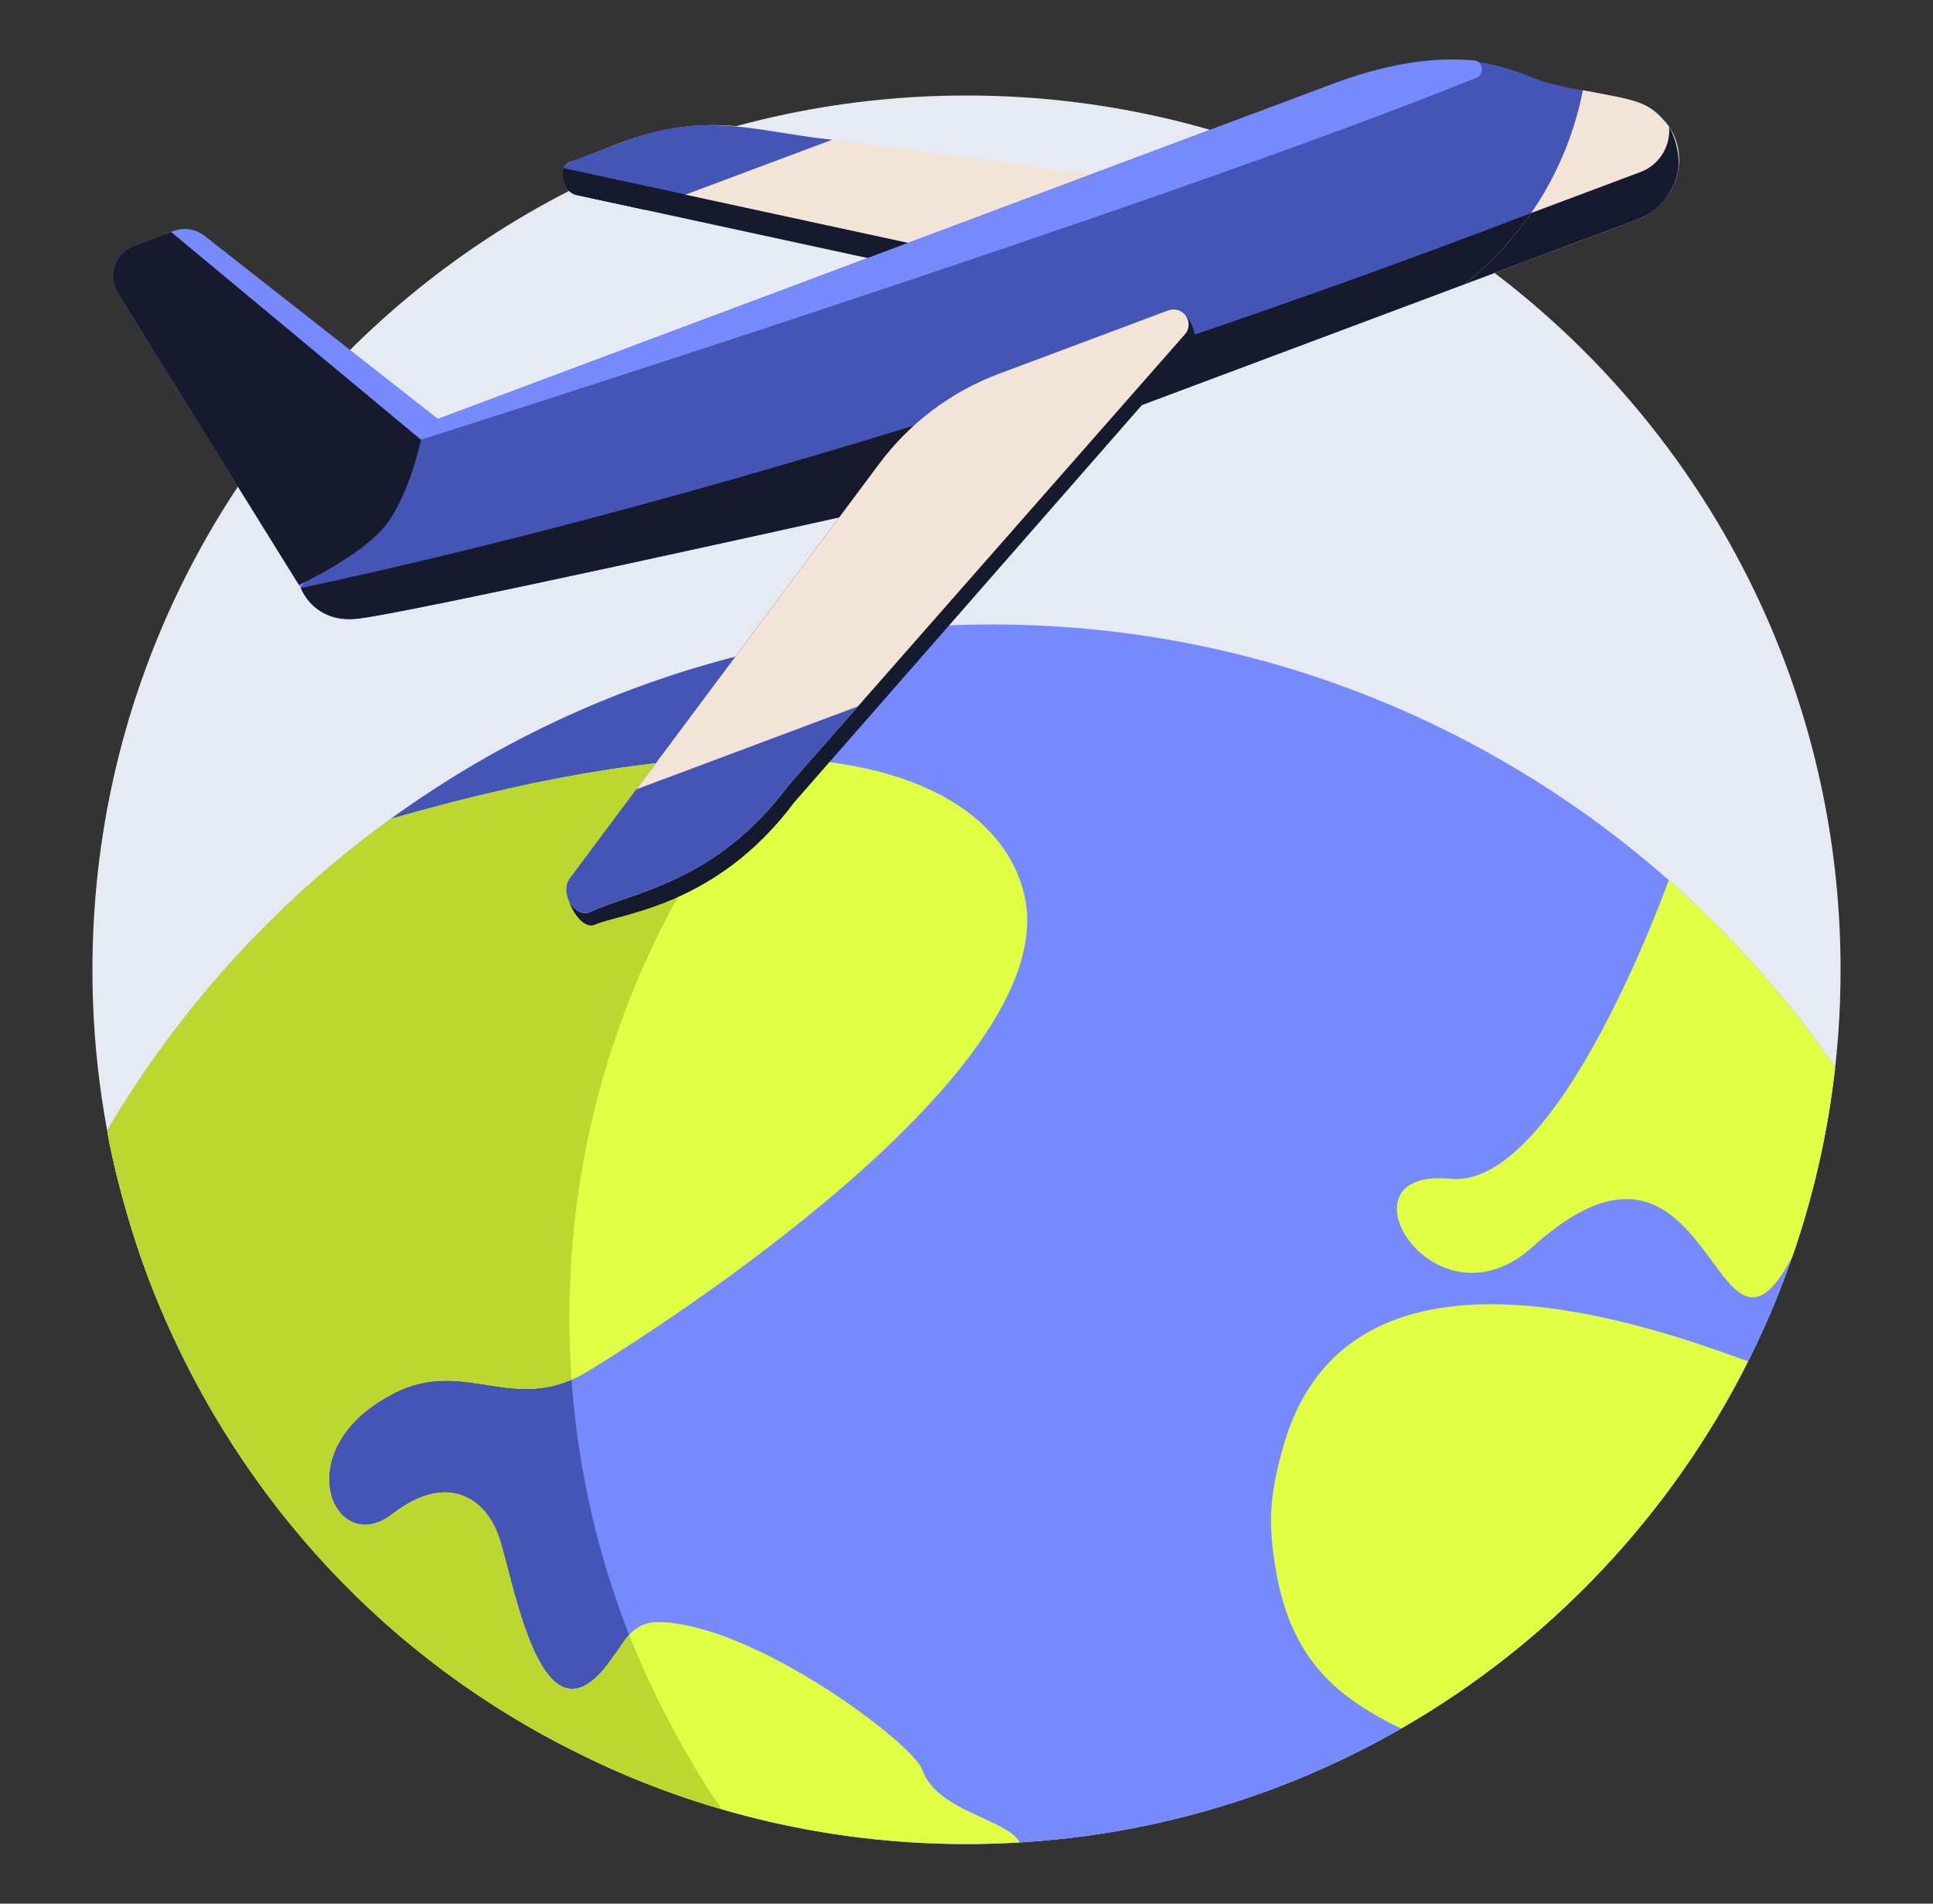 <svg width="65" height="64" viewBox="0 0 65 64" fill="none" xmlns="http://www.w3.org/2000/svg">
<rect x="0" y="0" width="65" height="64" fill="#333333" stroke="none"/>
<path d="M61.892 32.603C61.892 48.732 48.84 61.995 32.5 61.995C16.202 61.995 3.108 48.773 3.108 32.603C3.108 16.37 16.267 3.211 32.5 3.211C48.763 3.211 61.892 16.398 61.892 32.603Z" fill="#E6EAF2"/>
<path d="M61.709 35.882C61.465 38.091 60.974 40.228 60.264 42.265C59.844 43.47 59.349 44.639 58.782 45.767C56.195 50.927 52.13 55.232 47.125 58.108C43.976 59.919 40.455 61.164 36.695 61.699C30.745 62.545 24.787 61.617 19.21 58.828C16.295 57.348 13.73 55.431 11.551 53.219C7.616 49.219 4.821 44.098 3.68 38.393C3.657 38.283 3.637 38.173 3.616 38.062C3.613 38.046 3.61 38.03 3.606 38.015C6.029 33.896 9.283 30.324 13.139 27.531C18.815 23.417 25.794 20.994 33.34 20.994C42.07 20.994 50.042 24.24 56.115 29.592C58.226 31.45 60.107 33.562 61.709 35.882Z" fill="#7689FD"/>
<path d="M19.146 44.298C19.146 50.435 21.04 56.131 24.276 60.83C22.512 60.318 20.818 59.645 19.21 58.828C16.355 57.379 13.772 55.477 11.551 53.219C7.529 49.131 4.697 43.871 3.606 38.015C6.029 33.896 9.283 30.324 13.139 27.531C18.125 23.917 24.118 21.608 30.616 21.101C23.643 26.435 19.146 34.842 19.146 44.298Z" fill="#4555B6"/>
<path d="M34.29 61.94C29.955 62.206 25.658 61.507 21.712 59.952C21.71 59.952 21.708 59.952 21.707 59.951C20.344 59.406 19.814 59.121 18.826 58.627C18.823 58.627 18.822 58.626 18.821 58.625C12.634 55.398 7.718 50.021 5.024 43.057V43.056C4.33 41.249 3.769 39.067 3.606 38.015C6.029 33.896 9.283 30.324 13.139 27.531C18.717 25.927 22.906 25.379 26.026 25.476C32.195 25.665 34.196 28.363 34.499 30.378C35.437 36.594 20.427 45.691 19.849 46.055C19.632 46.19 19.423 46.299 19.22 46.386C16.956 47.357 15.37 45.602 13.043 46.95C9.646 48.832 11.255 52.392 13.186 50.908C14.954 49.537 16.231 50.283 16.735 51.554C17.238 52.824 18.171 59.378 20.651 55.647C20.941 55.326 21.204 54.53 22.123 54.535C25.337 54.552 30.798 58.682 31.018 59.516C31.526 60.909 33.858 61.146 34.29 61.94Z" fill="#E0FF44"/>
<path d="M24.276 60.83C23.403 60.576 22.547 60.283 21.712 59.952C21.71 59.952 21.708 59.952 21.707 59.951C20.398 59.435 19.707 59.068 18.826 58.627C18.823 58.627 18.822 58.626 18.821 58.625C12.73 55.448 7.756 50.12 5.024 43.057V43.056C4.33 41.249 3.768 39.063 3.606 38.015C6.029 33.896 9.283 30.324 13.139 27.531C18.717 25.927 22.906 25.379 26.026 25.476C21.733 30.557 19.146 37.127 19.146 44.298C19.146 45 19.172 45.697 19.22 46.386C16.956 47.357 15.37 45.602 13.043 46.95C9.646 48.832 11.255 52.392 13.186 50.908C14.954 49.537 16.231 50.283 16.735 51.554C17.238 52.824 18.171 59.378 20.651 55.647C20.797 55.485 20.936 55.203 21.156 54.963C22.404 58.14 24.183 60.739 24.276 60.83Z" fill="#BBD730"/>
<path d="M61.709 35.882C61.465 38.091 60.974 40.228 60.264 42.265C57.605 47.26 57.64 36.406 51.539 41.917C48.225 44.911 44.773 39.239 48.768 39.631C52.429 39.995 56.103 29.604 56.115 29.592C58.226 31.45 60.107 33.562 61.709 35.882Z" fill="#E0FF44"/>
<path d="M58.782 45.767C56.195 50.927 52.129 55.232 47.125 58.108C47.008 58.065 46.867 57.998 46.71 57.915C44.806 56.908 43.427 55.666 42.925 52.909C42.626 51.263 42.676 50.278 43.172 48.568C45.462 40.673 56.212 44.863 58.782 45.767Z" fill="#E0FF44"/>
<path d="M43.219 6.738C43.148 6.728 28.241 4.731 25.932 4.422C22.47 3.673 20.471 5.086 19.179 5.437C18.734 5.604 18.89 6.447 19.386 6.555C20.838 6.869 32.615 9.419 34.069 9.734C35.512 10.047 37.013 9.938 38.395 9.421L43.314 7.579C43.738 7.42 43.668 6.798 43.219 6.738Z" fill="#F2E5D8"/>
<path d="M27.983 4.697L21.689 7.053L19.386 6.555C18.89 6.446 18.734 5.604 19.179 5.437L21.078 4.726C23.778 3.716 25.585 4.459 27.983 4.697Z" fill="#4555B6"/>
<path d="M43.313 7.579L38.394 9.42C37.013 9.937 35.511 10.047 34.069 9.735C32.74 9.447 20.681 6.836 19.385 6.555C19.005 6.473 18.825 5.958 18.963 5.647C19.03 5.68 17.998 5.45 33.741 8.859C35.183 9.171 36.685 9.062 38.066 8.545L42.978 6.706L43.219 6.738C43.667 6.798 43.739 7.419 43.313 7.579Z" fill="#161A2F"/>
<path d="M55.051 7.381L28.439 17.345C28.439 17.345 13.281 20.718 11.946 20.807C11.816 20.816 11.744 20.821 11.744 20.821C10.93 20.836 10.317 20.322 10.081 19.689L8.812 16.3L44.79 2.829C48.254 1.533 50.011 1.99 51.633 2.644C52.525 3.01 54.6 3.205 55.242 3.498C56.97 4.285 56.799 6.727 55.051 7.381Z" fill="#4555B6"/>
<path d="M14.729 14.084C8.575 21.607 16.28 12.189 10.101 19.742C3.395 8.946 4.137 10.14 3.96 9.856C3.599 9.274 3.86 8.505 4.503 8.264L5.829 7.767C6.184 7.634 6.583 7.696 6.881 7.931L14.729 14.084Z" fill="#7689FD"/>
<path d="M56.454 5.2C56.531 6.123 55.955 7.043 55.051 7.382L28.439 17.345C28.439 17.345 13.281 20.719 11.946 20.807C11.008 20.87 10.39 20.408 10.117 19.769C24.565 16.697 42.814 10.755 56.454 5.2Z" fill="#171A2C"/>
<path d="M40.08 11.698C39.956 11.839 41.581 9.982 26.709 26.972C24.073 30.503 20.841 30.704 19.987 31.094C19.471 31.287 18.807 30.008 19.159 29.537C21.236 26.753 27.297 18.631 29.387 15.829C30.409 14.459 32.193 13.722 33.793 13.122L39.355 10.409C39.847 10.225 40.426 11.303 40.08 11.698Z" fill="#161A2F"/>
<path d="M39.842 11.243C39.788 11.305 28.284 24.391 26.501 26.419C24.046 29.708 21.224 29.994 19.828 30.67C19.312 30.863 18.807 30.008 19.158 29.537C22.66 24.844 27.349 18.561 29.569 15.586C30.591 14.216 31.985 13.168 33.586 12.569L39.286 10.435C39.777 10.251 40.189 10.848 39.842 11.243Z" fill="#F2E5D8"/>
<path d="M28.849 23.747L26.501 26.419C24.046 29.708 21.224 29.994 19.828 30.67C19.312 30.863 18.807 30.008 19.158 29.536L21.396 26.538L28.849 23.747Z" fill="#4555B6"/>
<path d="M14.157 14.784C14.157 14.784 13.737 16.791 12.873 17.773C12.008 18.756 10.053 19.667 10.053 19.667C9.801 19.261 4.102 10.085 3.96 9.856C3.599 9.274 3.86 8.505 4.503 8.264L5.751 7.797L14.157 14.784Z" fill="#171A2C"/>
<path d="M49.643 2.615C39.134 6.875 14.157 14.783 14.157 14.783L14.73 14.084L44.791 2.829C46.279 2.272 47.966 1.886 49.562 2.03C49.877 2.059 49.936 2.497 49.643 2.615Z" fill="#7689FD"/>
<path d="M55.315 7.262C55.142 7.356 55.518 7.205 49.237 9.558C51.294 7.95 52.722 5.621 53.227 3.034C55.203 3.402 55.448 3.418 56.132 4.264C56.73 5.177 56.557 6.511 55.315 7.262Z" fill="#F2E5D8"/>
<path d="M56.391 5.893C56.224 6.537 55.734 7.125 55.051 7.381L49.237 9.558C50.115 8.871 50.871 8.06 51.49 7.161C51.517 7.151 55.137 5.795 55.164 5.784C55.799 5.547 56.185 4.91 56.125 4.253C56.179 4.321 56.596 5.174 56.391 5.893Z" fill="#161A2F"/>
<path d="M23.049 6.544L21.688 7.053L19.385 6.555C19.025 6.476 18.844 6.004 18.939 5.712C18.939 5.704 18.957 5.66 18.962 5.647C19.03 5.68 18.773 5.618 23.049 6.544Z" fill="#171A2C"/>
</svg>
